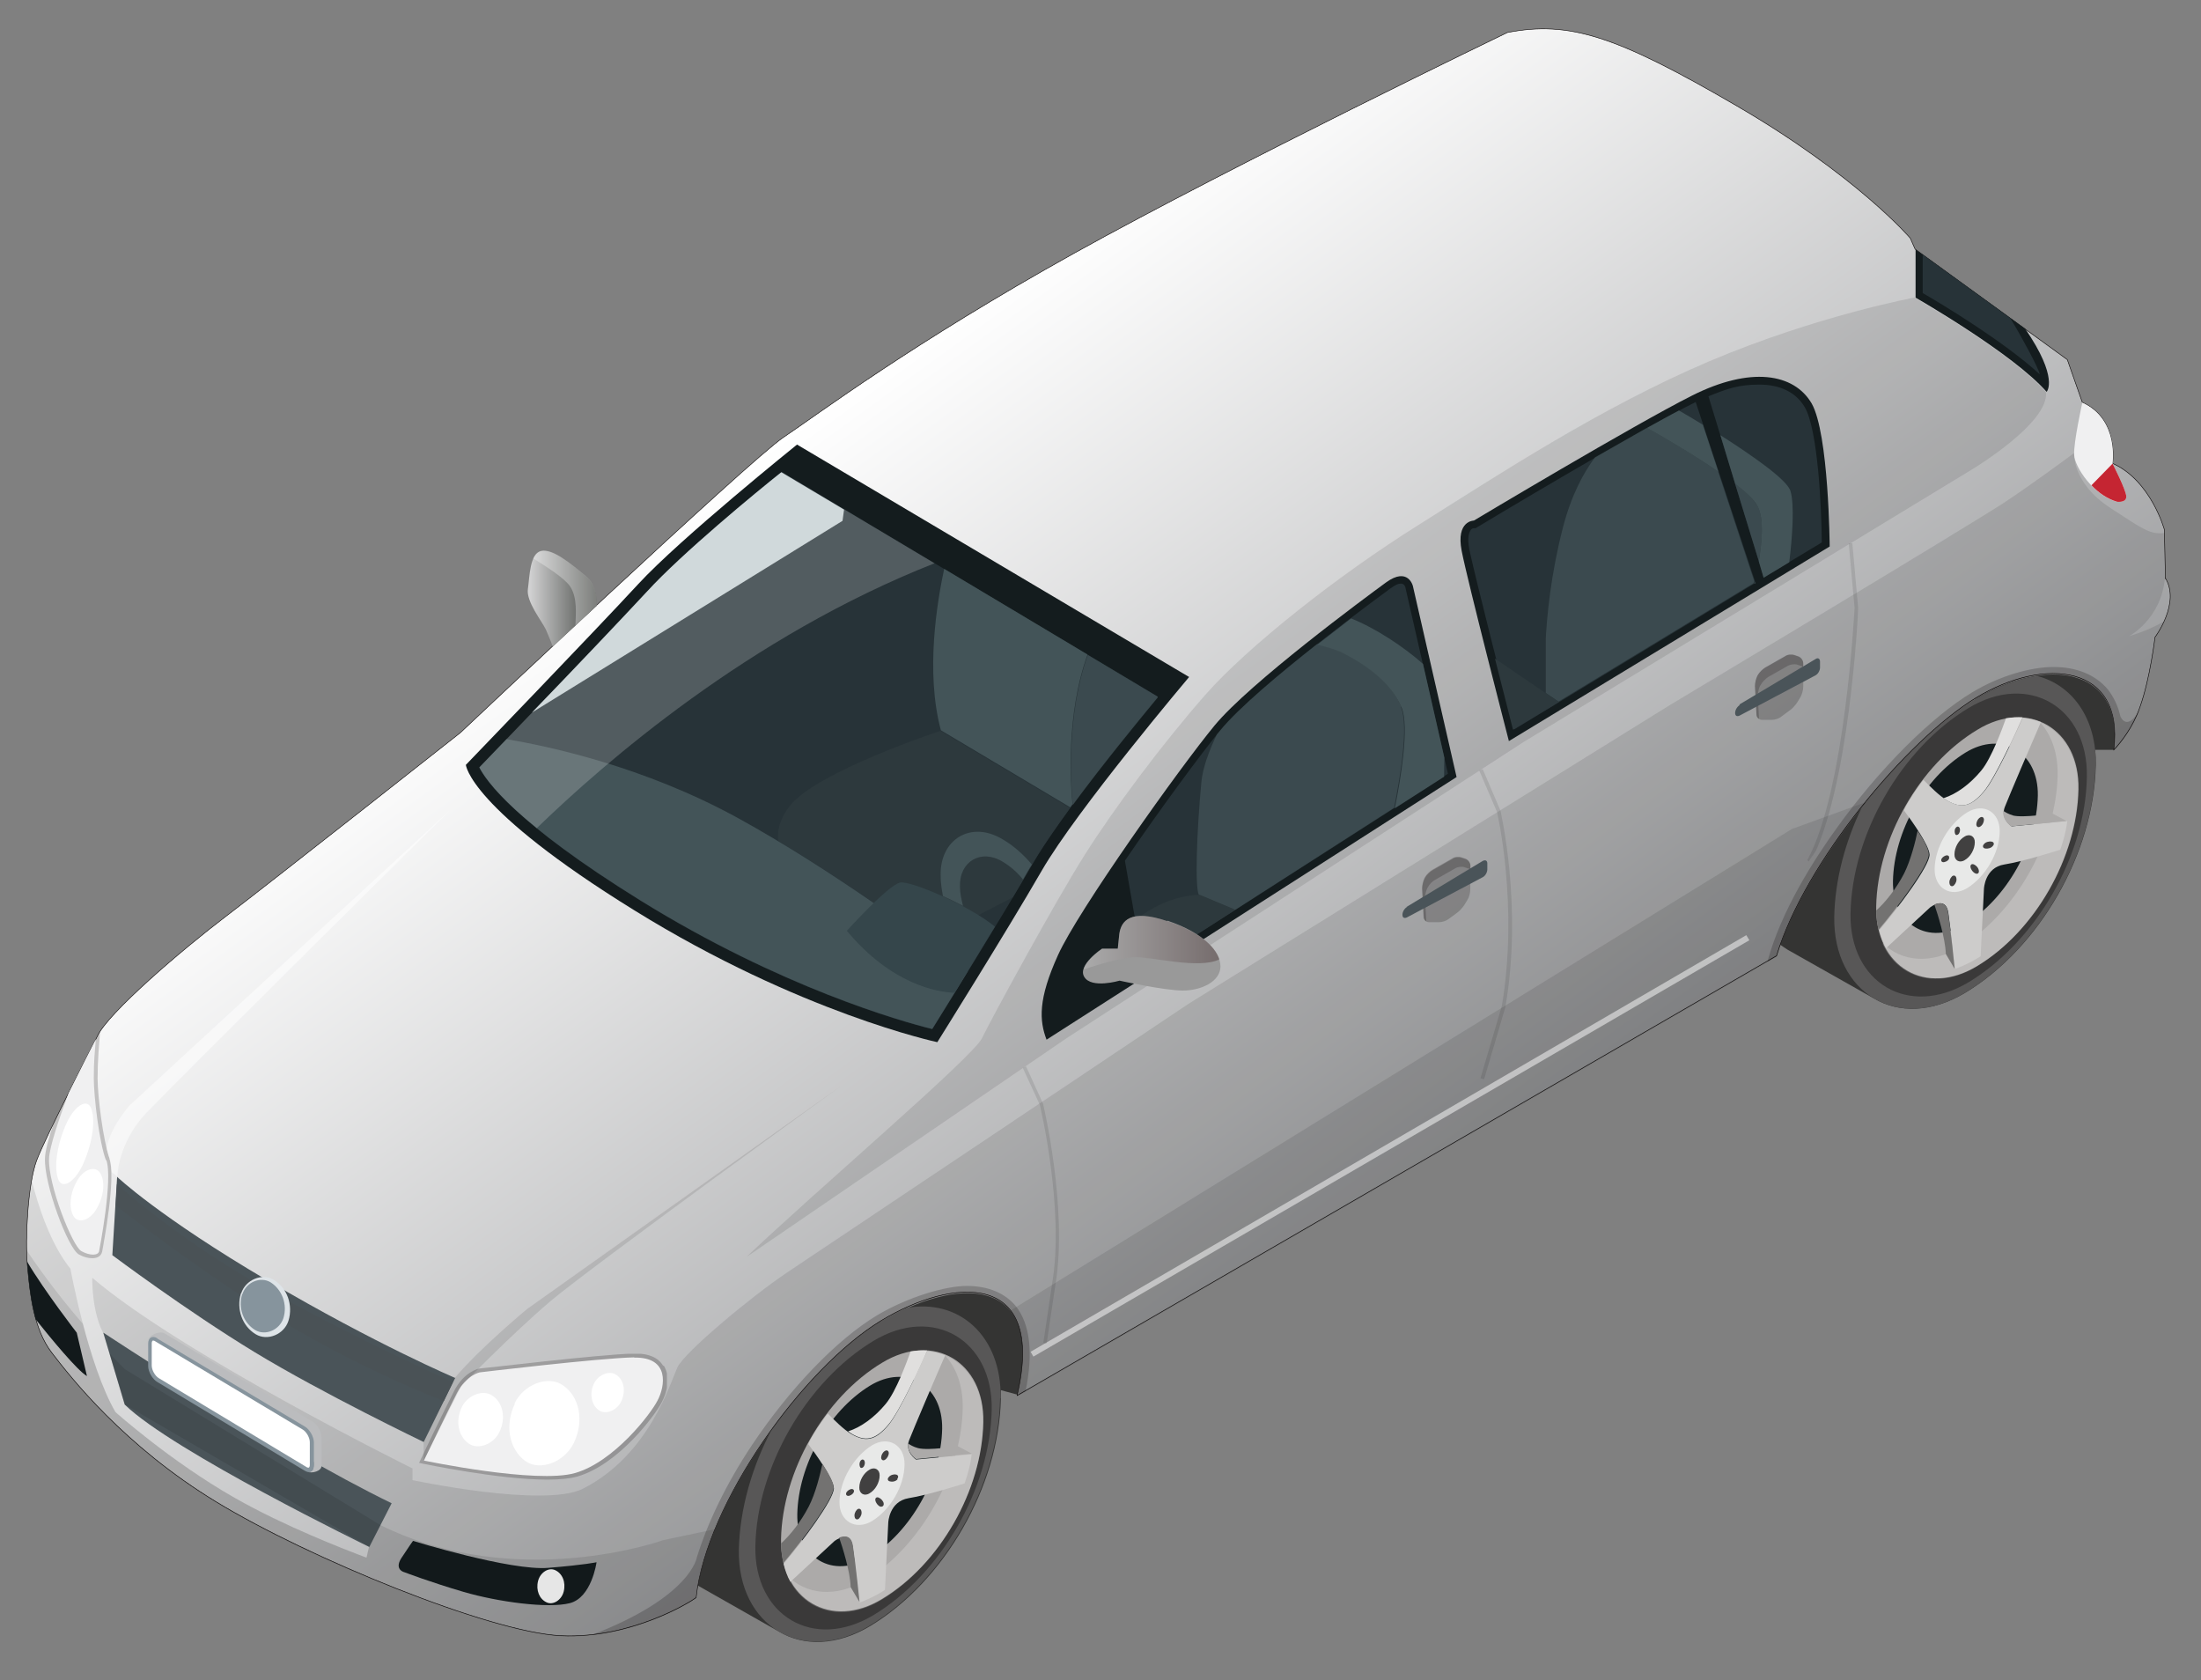 <?xml version="1.0" encoding="UTF-8"?>
<svg xmlns="http://www.w3.org/2000/svg" version="1.1" xmlns:xlink="http://www.w3.org/1999/xlink" width="866" height="661" viewBox="0 0 866 661">
  <rect x="0" y="0" width="866" height="661" fill="#808080" stroke="none"/>
  <!-- Generator: Adobe Illustrator 29.3.1, SVG Export Plug-In . SVG Version: 2.1.0 Build 151)  -->
  <defs>
    <clipPath id="clippath">
      <rect x="309.8" y="533.1" width="77.1" height="101" fill="none"/>
    </clipPath>
    <clipPath id="clippath-1">
      <rect x="740.7" y="284" width="77.1" height="101" fill="none"/>
    </clipPath>
    <linearGradient id="_名称未設定グラデーション_3" data-name="名称未設定グラデーション 3" x1="301" y1="484.6" x2="540.4" y2="155.1" gradientTransform="translate(0 662) scale(1 -1)" gradientUnits="userSpaceOnUse">
      <stop offset="0" stop-color="#fff"/>
      <stop offset="1" stop-color="#9a9b9d"/>
    </linearGradient>
    <clipPath id="clippath-2">
      <rect x="10.6" y="178.2" width="841.5" height="465.6" fill="none"/>
    </clipPath>
    <clipPath id="clippath-3">
      <rect x="293.9" y="117" width="511.3" height="377.4" fill="none"/>
    </clipPath>
    <clipPath id="clippath-4">
      <rect x="397.3" y="315.5" width="336.9" height="233.8" fill="none"/>
    </clipPath>
    <clipPath id="clippath-5">
      <rect x="164.7" y="532.6" width="97.7" height="49.6" fill="none"/>
    </clipPath>
    <clipPath id="clippath-6">
      <rect x="17.9" y="405.6" width="26.2" height="89.5" fill="none"/>
    </clipPath>
    <clipPath id="clippath-7">
      <rect x="405.5" y="367.9" width="282.8" height="165.7" fill="none"/>
    </clipPath>
    <clipPath id="clippath-8">
      <rect x="582.1" y="302.5" width="12.9" height="122.2" fill="none"/>
    </clipPath>
    <clipPath id="clippath-9">
      <rect x="402.5" y="419.4" width="14.5" height="109.1" fill="none"/>
    </clipPath>
    <clipPath id="clippath-10">
      <polygon points="709.4 342.2 731.1 310.3 731.1 213.7 711.1 213.7 709.4 342.2" fill="none"/>
    </clipPath>
    <clipPath id="clippath-11">
      <rect x="471" y="253.4" width="81.7" height="104.6" fill="none"/>
    </clipPath>
    <clipPath id="clippath-12">
      <rect x="421.2" y="257.7" width="34.3" height="59" fill="none"/>
    </clipPath>
    <clipPath id="clippath-13">
      <rect x="188.6" y="185.7" width="179.1" height="140.1" fill="none"/>
    </clipPath>
    <clipPath id="clippath-14">
      <rect x="608.2" y="168.4" width="82.3" height="107.7" fill="none"/>
    </clipPath>
    <clipPath id="clippath-15">
      <rect x="682.7" y="190.4" width="10.5" height="30.3" fill="none"/>
    </clipPath>
    <clipPath id="clippath-16">
      <rect x="426.4" y="360.3" width="53.3" height="20.9" fill="none"/>
    </clipPath>
    <linearGradient id="_名称未設定グラデーション_6" data-name="名称未設定グラデーション 6" x1="426.4" y1="291.2" x2="479.7" y2="291.2" gradientTransform="translate(0 662) scale(1 -1)" gradientUnits="userSpaceOnUse">
      <stop offset="0" stop-color="#d5d5d6"/>
      <stop offset="1" stop-color="#240405"/>
    </linearGradient>
    <linearGradient id="_名称未設定グラデーション_7" data-name="名称未設定グラデーション 7" x1="207.7" y1="426.4" x2="234.9" y2="426.4" gradientTransform="translate(0 662) scale(1 -1)" gradientUnits="userSpaceOnUse">
      <stop offset="0" stop-color="#d5d5d6"/>
      <stop offset="1" stop-color="#454844"/>
    </linearGradient>
    <clipPath id="clippath-17">
      <rect x="209.9" y="216.7" width="25.1" height="29.3" fill="none"/>
    </clipPath>
    <clipPath id="clippath-18">
      <rect x="559.5" y="337.1" width="19.1" height="25.7" fill="none"/>
    </clipPath>
    <clipPath id="clippath-19">
      <rect x="559.5" y="337.1" width="19.1" height="25.3" fill="none"/>
    </clipPath>
    <clipPath id="clippath-20">
      <rect x="690.5" y="257.7" width="19.1" height="25.7" fill="none"/>
    </clipPath>
    <clipPath id="clippath-21">
      <rect x="690.5" y="257.7" width="19.1" height="25.3" fill="none"/>
    </clipPath>
    <clipPath id="clippath-22">
      <rect x="10.6" y="491.9" width="270.8" height="152" fill="none"/>
    </clipPath>
    <clipPath id="clippath-23">
      <rect x="166.7" y="427.1" width="164.5" height="147.6" fill="none"/>
    </clipPath>
    <clipPath id="clippath-24">
      <rect x="42" y="318.5" width="135.2" height="144.2" fill="none"/>
    </clipPath>
    <clipPath id="clippath-25">
      <rect x="695.2" y="262.4" width="146.6" height="116.1" fill="none"/>
    </clipPath>
    <clipPath id="clippath-26">
      <rect x="232.7" y="505.8" width="172.5" height="137.6" fill="none"/>
    </clipPath>
  </defs>
  <g isolation="isolate">
    <g id="_レイヤー_1" data-name="レイヤー_1">
      <rect x="10.6" y="11.3" width="843.4" height="634.6" fill="none"/>
      <rect x="10.6" y="11.3" width="843.4" height="634.6" fill="none"/>
      <path d="M346.5,520c-29.2,17.6-65.3,67-71.9,103.8l31.9,18.1c9.7,5.8,22.7,5.7,35.9-2.2,29.3-17.7,50.7-55.1,51.4-89.4v-3.4l6.6,1.8c11-48.6-25.4-45.7-53.7-28.7" fill="#343433"/>
      <path d="M393.7,550.2c.5-24.7-16.5-39.5-37.1-35.6-3.5,1.5-6.8,3.4-10.2,5.3-13.8,8.4-29.3,23.9-42.4,41.8-8.1,15.1-12.9,31.8-13.3,47.9-.5,30.3,25.3,45.7,51.4,30,29.3-17.7,50.7-55.1,51.4-89.4" fill="#585757"/>
      <path d="M390.2,554.6c-.6,31-20,64.8-46.5,80.8-23.6,14.2-47,.3-46.5-27.1.6-31,20-64.8,46.5-80.8,23.6-14.2,47-.3,46.5,27.1" fill="#3a3939"/>
      <path d="M386.9,559.5c-.5,26.6-17,55.8-39.8,69.5-20.1,12.3-40.2.3-39.8-23.4.5-26.6,17-55.8,39.8-69.5,20.3-12.3,40.3-.3,39.8,23.4" fill="#acaaa9"/>
      <path d="M370.7,562.1c-.4,19.4-12.3,40.5-28.5,50.5-14.5,8.9-28.8.3-28.5-16.9.4-19.4,12.3-40.5,28.5-50.5,14.5-8.9,28.8-.1,28.5,16.9" fill="#141c1e"/>
      <g mix-blend-mode="overlay" opacity=".2">
        <g clip-path="url(#clippath)">
          <path d="M371.7,533.1c4.5,4.8,7.2,11.9,7.1,20.8-.5,25.8-16.4,54.2-38.1,67.7-11.9,7.2-23.6,5.7-30.9-1.7,5.9,13.8,21.6,19,37.2,9.4,22.7-13.8,39.3-42.9,39.8-69.5.3-13.3-6.1-22.9-15.1-26.6" fill="#fff"/>
        </g>
      </g>
      <path d="M382.4,572.1l-22,2.1s-4.5-3-2.7-7.6c1.5-3.9,11-26.2,14.2-33.4-2.2-.9-4.5-1.4-7.1-1.7-2.6,5.7-10.8,23.8-15.2,29.1-5.2,6.2-9,6.8-14.6,3.6-3.2-1.9-6.8-5.6-9.3-8.1-2.8,3.7-5.6,7.7-7.7,12,2.8,3.7,9.9,13.6,10.1,17.4,0,4.4-12.4,21-19.8,29.7.6,2.6,1.5,5,2.7,7.1l17.3-16s6.2-4.9,7.2,2.2c1,7.1,2.6,22,2.6,22,0,0,5-1.7,10.1-5l1.3-26.5s.3-8.3,8-9.6c7.7-1.2,22-5.8,22-5.8,0,0,2.3-6.1,2.8-11.4" fill="#cdcccb"/>
      <path d="M361.2,569.7c-1.9-.5-3.1-1.3-3.9-1.8-.5,3.7,3.1,6.1,3.1,6.1l22-2.1-5.6-3s-11.4,1.9-15.6.8" fill="#acaaa9"/>
      <path d="M330.2,605c1.3,3.7,4.3,13.2,4.5,19.4l3.5,5.9s-1.5-14.8-2.6-22c-.6-4.6-3.5-4.1-5.4-3.4" fill="#737271"/>
      <path d="M307.3,607.2c0,2.7.4,5.3.9,7.7,7.5-8.8,19.9-25.4,19.8-29.7,0-2.1-2.1-5.7-4.4-9.3-.9,4.1-2.7,11.6-5.4,16.8-3,5.8-7.1,11.1-11,14.6" fill="#737271"/>
      <path d="M358.2,531.9c-1.3,3.6-5.6,15.5-9.7,20.4-4.4,5.3-9.7,9.2-14.8,10.8.4.3.9.6,1.3.9,5.4,3.2,9.3,2.7,14.6-3.6,4.4-5.2,12.7-23.2,15.2-29.1-2.1-.1-4.3,0-6.6.4" fill="#e0dfde"/>
      <path d="M355.9,576.2c-.1,8.5-5.6,17.8-12.8,22.2-6.5,3.9-12.9,0-12.8-7.5.1-8.5,5.6-17.8,12.8-22.3,6.5-3.9,12.9,0,12.8,7.5" fill="#e8e9e8"/>
      <path d="M346.1,580.5c0,2.7-1.7,5.7-4,7-2.1,1.3-4.1,0-4-2.3,0-2.7,1.7-5.7,4-7,2.1-1.3,4.1,0,4,2.3" fill="#414040"/>
      <path d="M338.9,594.4c.3,1-.1,2.2-.9,3-.6.6-1.5.4-1.7-.5-.3-1,.1-2.2.9-3,.6-.6,1.5-.4,1.7.5" fill="#414040"/>
      <path d="M349.7,571.6c0,1-.6,2.1-1.5,2.7-.8.5-1.5,0-1.5-.9s.6-2.1,1.5-2.6c.8-.5,1.5,0,1.5.9" fill="#414040"/>
      <path d="M339.9,574.4c.5.5.5,1.5.1,2.3-.4.8-1.2,1-1.5.6s-.5-1.4-.1-2.3c.4-.8,1-1,1.5-.6" fill="#414040"/>
      <path d="M336,586.7c0,.6-.8,1.4-1.7,1.7-.8.3-1.5-.1-1.4-.8,0-.6.8-1.4,1.7-1.7.8-.3,1.5.1,1.4.8" fill="#414040"/>
      <path d="M353.2,581.9c-.6.8-1.9,1.2-3,.9-.9-.1-1.2-1-.5-1.7.6-.8,1.9-1.2,2.8-1,.9.1,1.2,1,.5,1.7" fill="#414040"/>
      <path d="M346.3,592.7c-.9-.4-1.7-1.4-1.9-2.5-.1-.9.5-1.4,1.4-1,.9.4,1.8,1.4,1.9,2.3s-.5,1.4-1.4,1.2" fill="#414040"/>
      <path d="M777.5,275c-26.3,15.9-64,60.6-77,96.7.9.6,1.8,1.3,2.8,1.9l34,19.2c9.7,5.8,22.7,5.7,35.9-2.2,29.4-17.7,50.7-55.1,51.4-89.4,0-2.2,0-4.3-.3-6.2h7.5c3.7-33.2-27.2-36.4-54.4-20.1" fill="#343433"/>
      <path d="M824.6,301.3c.4-18.9-9.4-31.9-23.2-35.4-7.6,1.2-15.9,4.3-23.9,9-13.6,8.1-30.1,24-44.8,42.4-6.7,13.8-10.7,28.8-11,43.3-.5,30.3,25.3,45.7,51.4,30,29.3-17.7,50.7-55.1,51.4-89.4" fill="#585757"/>
      <path d="M821.1,305.6c-.5,31-20,64.8-46.5,80.8-23.6,14.2-47,.3-46.5-27.1.6-31,19.9-64.8,46.5-80.8,23.6-14.2,47-.3,46.5,27.1" fill="#3a3939"/>
      <path d="M817.8,310.5c-.5,26.6-17,55.8-39.8,69.5-20.3,12.3-40.3.3-39.8-23.4.5-26.6,17-55.8,39.8-69.5,20.1-12.3,40.3-.3,39.8,23.4" fill="#acaaa9"/>
      <path d="M801.8,313c-.4,19.4-12.3,40.5-28.5,50.5-14.5,8.9-28.8.1-28.5-16.9.4-19.4,12.3-40.5,28.5-50.5,14.5-8.9,28.8-.1,28.5,16.9" fill="#141c1e"/>
      <g mix-blend-mode="overlay" opacity=".2">
        <g clip-path="url(#clippath-1)">
          <path d="M802.5,284c4.5,4.8,7.2,11.9,7.1,20.8-.5,25.8-16.4,54.2-38.2,67.7-11.8,7.2-23.5,5.8-30.9-1.7,5.9,13.8,21.6,19,37.3,9.4,22.7-13.8,39.3-42.9,39.8-69.5.3-13.3-6.1-22.9-15.1-26.6" fill="#fff"/>
        </g>
      </g>
      <path d="M813.3,323l-21.8,2.1s-4.5-3-2.7-7.6c1.5-3.9,11-26.1,14.2-33.4-2.2-.9-4.5-1.4-7.1-1.7-2.6,5.7-10.8,23.8-15.2,28.9-5.2,6.2-9,6.8-14.6,3.6-3.2-1.9-6.8-5.6-9.3-8.1-2.8,3.7-5.6,7.7-7.7,12,2.8,3.7,9.9,13.6,10.1,17.4.1,4.4-12.4,21-19.8,29.7.6,2.6,1.5,5,2.7,7.1l17.3-16s6.2-4.9,7.2,2.2c1,7.1,2.6,22,2.6,22,0,0,5-1.7,10.1-5l1.3-26.5s.3-8.4,8-9.6c7.7-1.2,22-5.8,22-5.8,0,0,2.3-6.1,2.8-11.5" fill="#cdcccb"/>
      <path d="M792.1,320.8c-1.9-.5-3.1-1.3-3.9-1.8-.5,3.7,3.1,6.1,3.1,6.1l21.8-2.1-5.6-3s-11.4,1.9-15.6.8" fill="#acaaa9"/>
      <path d="M761.1,355.9c1.3,3.7,4.3,13.2,4.5,19.4l3.5,5.9s-1.5-14.8-2.6-22c-.6-4.6-3.5-4.1-5.4-3.4" fill="#737271"/>
      <path d="M738.2,358.1c0,2.7.4,5.3.9,7.7,7.5-8.8,19.9-25.4,19.8-29.7,0-2.1-2.1-5.8-4.4-9.3-.8,4.1-2.7,11.6-5.3,16.8-3,5.8-7.1,11.1-11,14.6" fill="#737271"/>
      <path d="M789.2,282.8c-1.3,3.6-5.6,15.5-9.7,20.4-4.4,5.3-9.7,9.2-14.8,10.8.4.3.9.6,1.3.9,5.6,3.2,9.3,2.7,14.6-3.6,4.4-5.3,12.7-23.4,15.2-29.1-2.1-.1-4.3,0-6.6.4" fill="#e0dfde"/>
      <path d="M786.8,327.1c-.1,8.5-5.6,17.8-12.8,22.3-6.5,3.9-12.9,0-12.8-7.5.1-8.5,5.6-17.8,12.8-22.3,6.6-4,12.9,0,12.8,7.5" fill="#e8e9e8"/>
      <path d="M777,331.4c0,2.7-1.7,5.7-4,7-2.1,1.3-4.1,0-4-2.3,0-2.7,1.7-5.7,4-7,2.1-1.3,4.1,0,4,2.3" fill="#414040"/>
      <path d="M769.7,345.3c.3,1-.1,2.2-.9,3-.6.6-1.5.4-1.7-.5-.3-1,.1-2.2.9-3,.6-.6,1.5-.4,1.7.5" fill="#414040"/>
      <path d="M780.6,322.5c0,1-.6,2.2-1.5,2.7-.8.5-1.5,0-1.5-.9s.6-2.2,1.5-2.7c.8-.5,1.5,0,1.5.9" fill="#414040"/>
      <path d="M770.8,325.4c.5.5.5,1.5.1,2.3-.4.8-1.2,1-1.5.6s-.5-1.5-.1-2.3c.4-.8,1-1,1.5-.6" fill="#414040"/>
      <path d="M766.9,337.6c0,.6-.8,1.3-1.7,1.5-.8.3-1.5-.1-1.4-.8,0-.6.8-1.4,1.7-1.7.8-.3,1.5.1,1.4.8" fill="#414040"/>
      <path d="M784.1,332.8c-.6.8-1.9,1.2-3,1-.9-.1-1.2-1-.5-1.7.6-.8,1.9-1.2,3-1,.9.1,1.2,1,.5,1.7" fill="#414040"/>
      <path d="M777.2,343.6c-.9-.4-1.7-1.4-1.9-2.5-.1-.9.5-1.4,1.4-1,.9.4,1.8,1.4,1.9,2.5.1.9-.5,1.4-1.4,1" fill="#414040"/>
      <path d="M852,227.8l-.4-19.4s-5.3-19.4-20.4-26.1c0,0,2.7-17.4-11.9-24l-5.9-16.8-59.9-43.5-1.9-4.3s-20.8-24.4-68.2-52c-47.4-27.6-65.9-33.6-90.3-28.9,0,0-107,51.6-170.6,86.9-63.5,35.3-100.7,63.3-114.3,72.4-13.6,9.2-127.1,116.2-127.1,116.2,0,0-75.2,59.3-92.2,72.2-17,12.9-46.7,38.2-50.7,47.4,0,0-20.4,39.5-23.8,48.7-3.4,9.2-4.6,30.6-3.6,41.4,1,10.8,2.3,24.7,9.6,34.2s28.3,36.5,64.6,58.6c36.3,22.1,107.7,51.4,135.7,52.7,28,1.3,51.4-13.8,51.4-13.8l1.8-1.2c4-37.2,42.2-90.4,72.7-108.9,28.4-17.2,65.1-19.9,53.6,29.4l298.8-173c11.2-36.8,51.1-84.8,78.5-101.5,27.1-16.4,58.4-13,54.2,20.5,2.7-2.8,7.6-9,10.3-16.9,4-11.2,5.9-27.4,5.9-27.4,0,0,10.2-13.6,4-23.4" fill="url(#_名称未設定グラデーション_3)" stroke="#040000" stroke-miterlimit="10" stroke-width=".2"/>
      <g mix-blend-mode="multiply" opacity=".1">
        <g clip-path="url(#clippath-2)">
          <path d="M852,227.8l-.3-18.1c-5.8.6-8.4-1.4-21.4-9.9-15.2-9.9-14.2-21.6-14.2-21.6,0,0-14.2,10.6-26.9,19.1-12.7,8.5-132.2,80.1-132.2,80.1l-189.2,117.4s-145.1,97.1-158.4,106c-13.3,8.9-40.2,31.2-42.9,37.2-2.7,5.9-11.2,34.7-37.4,47.8-15.5,7.4-66.8-3.5-66.8-3.5v-4.6s-90.6-44.8-126-75c0,0-.3,13,4.3,21.7l8.4,28.1,96.2,56-1,4.3c-9.3-3.5-32.3-12.4-51.8-23.5-25.2-14.3-47-33.8-47-33.8-10.8-18.5-17.7-56.4-17.7-56.4-7.9-9.7-12.8-25.1-15.2-34.6-1.8,10.5-2.5,25.3-1.7,33.7,1,10.8,2.3,24.7,9.6,34.2s28.3,36.5,64.6,58.6c15.9,9.7,38.5,20.8,61.3,30.2,29.2,12.1,58.6,21.7,74.4,22.5,28,1.3,51.4-13.8,51.4-13.8l1.8-1.2c4-37.2,42.2-90.4,72.7-108.9,28.4-17.2,65.1-19.9,53.6,29.4l298.8-173c11.2-36.8,51.1-84.8,78.5-101.5,27.1-16.4,58.4-13,54.2,20.5,2.7-2.8,7.6-9,10.3-16.9,4-11.2,5.9-27.4,5.9-27.4,0,0,1.9-2.6,3.6-6.5-3.5,2.1-8,4.1-13.8,5.9,0,0,12.7-6.8,14.1-22.9" fill="#040000"/>
        </g>
      </g>
      <g mix-blend-mode="multiply" opacity=".1">
        <g clip-path="url(#clippath-3)">
          <path d="M753.6,117s-38.2,7-81,25.1c-42.6,18.1-82.5,44.3-114.3,64.3-31.8,19.9-67.4,48-84.2,67.1-16.8,19.2-35.6,44.3-47.3,62.8s-36.7,64.4-40.4,72.1c-3.7,7.6-66,60.6-92.7,86.1l126-86.1,180.1-116.7,175.9-106.9s30.6-18.3,29.3-30.5c-13.3-15.2-51.6-37.1-51.6-37.1" fill="#040000"/>
        </g>
      </g>
      <g mix-blend-mode="multiply" opacity=".1">
        <g clip-path="url(#clippath-4)">
          <path d="M699,376.3c5.8-19.2,19.5-41.6,35.3-60.8l-29.2,10.6-307.7,189.6c5,6.2,6.7,16.9,2.8,33.7l298.8-173Z" fill="#040000"/>
        </g>
      </g>
      <rect x="254" y="488.1" width="154.4" height="150.3" fill="none"/>
      <path d="M334.9,501.2c-43.1,27.1-76.7,91.4-80.8,137.3,11-3.9,18.1-8.4,18.1-8.4l1.8-1.2c4-37.2,42.2-90.4,72.7-108.9,28.4-17.2,65.1-19.9,53.6,29.4l5.7-3.2c14.2-60.9-30.7-70.1-70.9-44.9h-.1Z" fill="none"/>
      <rect x="681.2" y="243.7" width="164.1" height="142.9" fill="none"/>
      <path d="M772.2,251.6c-45.3,24.9-81.5,89.2-91.2,135.1l17.8-10.3c11.2-36.8,51.1-84.8,78.5-101.4,27.1-16.4,58.4-13,54.2,20.5,2.7-2.8,7.6-9,10.3-16.9,1.2-3.5,2.3-7.4,3.1-11.1-11-24.3-46.4-30.6-73.1-15.9h.3Z" fill="none"/>
      <polygon points="532.4 353.8 532.4 353.8 532.4 353.8 532.4 353.8" fill="none" stroke="#22a2db" stroke-miterlimit="10" stroke-width=".2"/>
      <path d="M234.7,614.7s-1.9,13.8-10.5,16-28.3-.5-41.7-4.4c-13.3-3.9-23.2-7.7-23.2-7.7,0,0-4.4-.9-1.4-5.6,3-4.6,4.6-6.8,4.6-6.8,0,0,38.5,11.9,53.3,10.6,14.7-1.2,18.9-2.2,18.9-2.2" fill="#141c1e"/>
      <path d="M40.7,524.3s67.7,44.9,113.4,67.1l-8.8,17.2s-77.5-37.7-96.2-56l-8.4-28.1h0Z" fill="#4a5459"/>
      <path d="M211.7,622c-.9,3.6.5,7.1,3.4,8.4,2.6,1.2,5.9-1,6.7-4.3.9-3.6-.5-7.1-3.4-8.4-2.6-1.2-5.9,1-6.7,4.3" fill="#fff"/>
      <path d="M34.2,541.3l-4-17s-12.5-16.1-19.5-27.9c0,.6,0,1.3.1,1.8.5,6.3,1.3,13.8,3.2,20.8,6.3,7.9,16.4,20.1,20.1,22.3" fill="#141c1e"/>
      <g mix-blend-mode="multiply" opacity=".2">
        <g clip-path="url(#clippath-5)">
          <path d="M260.9,537.3c-1.9-3.2-5.6-4.8-10.8-4.8h-.4c-13.9.3-59,5.8-61.1,5.9-.3,0-6.1,1.3-9.9,8.8-3.6,7-13,26.5-13,26.6l-.8,1.7,1.8.4c.3,0,29.4,6.2,48.6,6.2h0c4.9,0,8.9-.4,11.8-1.2,16.1-4.6,30.7-24.1,33.3-29.3,2.1-3.9,3.5-9.9.8-14.3" fill="#040000"/>
        </g>
      </g>
      <path d="M249.6,534c-14.1.3-60.8,5.9-60.8,5.9,0,0-5.3,1-9,8.1-3.6,7-13,26.6-13,26.6,0,0,44.3,9.3,59.5,4.9,15.2-4.4,29.6-23,32.4-28.5,3-5.6,4.9-17.2-9.2-16.9" fill="#f0f0f1"/>
      <g mix-blend-mode="multiply" opacity=".2">
        <g clip-path="url(#clippath-6)">
          <path d="M43.2,456c-2.6-7-4.8-24.7-4.8-31.8s.6-13.4,1-18.6c-.5.9-1,1.5-1.3,2.3,0,0-9.7,18.9-16.8,33.4-2.1,6.2-3.5,11.4-3.6,14.2-.5,10.2,9,35.5,13.3,38,1.8,1,3.6,1.5,5.3,1.5,2.6,0,3.6-1.3,3.9-2.6.5-3,5.6-29.2,2.8-36.7" fill="#040000"/>
        </g>
      </g>
      <path d="M41.7,456.5c-2.7-7.2-4.8-25.2-4.8-32.3s.4-10.3.8-15.4c-1.4,2.7-5.9,11.6-10.7,21.2-4,10.7-7.5,21.3-7.7,25.7-.5,10.2,9.2,34.6,12.7,36.5,3.4,1.9,6.7,1.8,7,0,0,0,5.6-28.5,2.8-35.9" fill="#f0f0f1"/>
      <path d="M181.7,553.6c-2.6,5.4-1.4,11.4,2.7,14.3,3.7,2.6,9.8.3,12.1-4.5,2.6-5.4,1.5-11.5-2.7-14.3-3.7-2.6-9.8-.3-12.1,4.5" fill="#fff"/>
      <path d="M30.6,464.1c-3,4.9-3.7,10.8-1.7,14.3,1.8,3.1,6.3,1.8,8.9-2.5,3-4.9,3.7-10.8,1.7-14.3-1.8-3.1-6.3-1.8-8.9,2.5" fill="#fff"/>
      <path d="M26.4,441.4c-3.7,7.9-5.3,17.2-3.6,22.2,1.4,4.5,6.2,1.9,9.6-5,3.7-7.9,5.3-17.2,3.6-22.2-1.4-4.5-6.2-1.9-9.6,5" fill="#fff"/>
      <path d="M233.7,544.3c-1.9,4-1,8.4,1.9,10.5,2.7,1.9,7.1.1,8.8-3.4,1.9-4,1.2-8.4-1.9-10.5-2.7-1.9-7.1-.1-8.8,3.4" fill="#fff"/>
      <path d="M202.6,552.2c-4.1,8.5-2.3,17.9,4.1,22.6,5.8,4.1,15.5.4,19.1-7.2,4.1-8.5,2.3-18.1-4.3-22.6-5.8-4.1-15.5-.4-19.1,7.2" fill="#fff"/>
      <path d="M46.1,462.8l-1.9,31s29.1,21.8,55.9,38.1,66.6,35.4,66.6,35.4l12.4-25.2s-30.7-13-73.6-38.2-59.4-40.9-59.4-40.9" fill="#4a5459"/>
      <path d="M122.8,559.2l-58-34.6c-1.9-1.2-6.5.6-6.5,3h0c.4-1.5,1.8-1.9,3.5-1l58,34.6c1.9,1.2,3.6,4,3.6,6.3v9c0,1.9-1,2.8-2.6,2.5,2.1.8,5.7-.3,5.7-2.3v-11.1c0-2.3-1.5-5.2-3.6-6.3" fill="#bbbcbe"/>
      <path d="M61.9,526.5c-1.9-1.2-3.6-.3-3.6,2.1v8.8c0,2.3,1.7,5.2,3.6,6.3l58,34.9c1.9,1.2,3.6.3,3.6-2.1v-9c0-2.3-1.7-5.2-3.6-6.3l-58-34.6Z" fill="#86949d"/>
      <path d="M119.1,562.4l-58-34.7c-.4-.3-.8-.3-.9-.3-.4,0-.5.8-.5,1v8.8c0,1.8,1.3,4.1,2.8,5l58,34.9c.4.3.8.3.9.3.4,0,.5-.8.5-1v-9c0-1.8-1.3-4.1-2.8-5" fill="#fff"/>
      <path d="M45.5,474.2c7.6,5.9,34.1,26.3,61.2,43,30.3,18.7,58.5,30.3,67.9,34l3.6-7.5c-10.1-4.5-41.3-18.7-72.3-36-30.5-16.9-52.6-35.4-59.9-41.8l-.5,8.3h0Z" fill="#4a5256"/>
      <path d="M94.8,508.8c-1.9,6.2.5,12.9,5.8,16.1,4.6,2.8,11.2.1,12.9-5.3,1.9-6.2-.5-12.9-5.8-16.1-4.6-2.8-11.1,0-12.8,5.3" fill="#dee4e8"/>
      <path d="M95.3,509.1c-1.7,5.4.4,11.2,5,14.1,4.1,2.5,9.7,0,11.2-4.6,1.7-5.4-.5-11.2-5-14.1-4.1-2.5-9.7,0-11.1,4.6" fill="#86949d"/>
      <path d="M816.1,178.9c.1,4.8,7.9,16.3,16.9,18.5,0,0,3.7.5,3.6-2.1-.1-2.6-5.4-12.9-5.4-12.9,0,0,2.7-17.4-11.9-24,0,0-3.5,15.8-3.2,20.5" fill="#f0f0f1"/>
      <path d="M833,197.4s3.7.5,3.6-2.1c-.1-2.6-5.4-12.9-5.4-12.9l-8.3,8.5c2.8,3,6.3,5.4,10.1,6.5" fill="#c52532"/>
      <g mix-blend-mode="overlay" opacity=".5">
        <g clip-path="url(#clippath-7)">
          <polygon points="406.6 533.7 405.5 531.8 687.1 367.9 688.3 369.9 406.6 533.7" fill="#fff"/>
        </g>
      </g>
      <g mix-blend-mode="multiply" opacity=".1">
        <g clip-path="url(#clippath-8)">
          <path d="M583.9,424.6l-1.4-.4,8.4-28.4c6.7-39.5-1.8-76.1-1.9-76.4l-7-16.3,1.4-.5,7,16.4c0,.5,8.8,37.3,1.9,77.2l-8.4,28.5h0Z" fill="#040000"/>
        </g>
      </g>
      <g mix-blend-mode="multiply" opacity=".1">
        <g clip-path="url(#clippath-9)">
          <path d="M411.9,528.6l-1.4-.3,3.5-23.5c4.9-29.3-4.8-69.9-4.9-70.2l-6.7-14.5,1.3-.6,6.7,14.7c.1.5,9.8,41.3,4.9,71l-3.5,23.5h.1Z" fill="#040000"/>
        </g>
      </g>
      <g mix-blend-mode="multiply" opacity=".1">
        <g clip-path="url(#clippath-10)">
          <path d="M712.3,339.6l-1.2-1.2c15-27.5,18.5-98.4,18.6-99.2l-2.3-25.4,1.4-.3,2.3,25.6c0,3.1-3.6,72.3-18.9,100.3" fill="#040000"/>
        </g>
      </g>
      <path d="M411.8,409l161.3-103.3-17.2-75.2s-1.9-7.6-10.5-1.4c-8.5,6.2-53.7,39.6-67.5,56.3-13.8,16.7-53.7,72.8-61.6,90.3-7.9,17.4-7.4,25.8-4.5,33.4" fill="#141c1e"/>
      <path d="M449.9,381.1l119.8-76.7-16.7-73.1c0-.4-.5-1.7-1.7-1.7s-1.9.3-4.1,1.8c-.5.4-52,37.8-67,55.8-7.7,9.4-23.8,31.2-37.6,51.4l7.4,42.4h-.1Z" fill="#273338"/>
      <g opacity=".7">
        <g clip-path="url(#clippath-11)">
          <path d="M551.4,278.2c-4.4-10.5-14.7-17.3-23.4-21.6-2.7-1.3-6.2-2.5-9.8-3.2-14.6,11.5-30.9,25.1-38.1,34-.4.5-.8,1-1.3,1.5-3.2,6.7-5.6,13.3-6.1,18.7-1.9,19.8-2.6,42.7-.9,44.5l14.1,5.9,62.6-40.2c2.3-11.4,5.9-32.2,2.7-39.6" fill="#435458"/>
        </g>
      </g>
      <path d="M446.7,362l3.4,19,36-23.1-14.1-5.9c-10.5.4-19.2,5.2-25.3,9.9" fill="#2d393d"/>
      <path d="M568.2,305.3c0-2.2,0-4.6.1-7.2l-8.4-36.9c-7.5-6.7-18.9-14.2-28.3-17.9-4,3.1-8.5,6.6-13.3,10.3,3.6.9,7.1,1.9,9.8,3.2,8.5,4.3,18.9,11.1,23.4,21.6,3.1,7.5-.4,28.3-2.7,39.6l19.5-12.5h-.1Z" fill="#435458"/>
      <path d="M805.3,154.1s4.9-5.3-8.5-24.8l-43.1-31.2v19s38.4,22,51.6,37.1" fill="#141c1e"/>
      <path d="M791.1,125.3l-34.6-25.1v15.1c6.5,3.7,32,19,46.1,32-.6-2.6-6.6-13.8-11.6-22.1" fill="#273338"/>
      <path d="M467.9,266.3s-44.2,52.3-58,76.2c-13.8,23.9-41.1,67.5-41.1,67.5,0,0-54-11.5-119.1-51.8-65.2-40.3-66.4-57.3-66.4-57.3,0,0,51.3-53.2,67.8-71.1,16.5-17.9,62.5-54.9,62.5-54.9l154.2,91.4Z" fill="#141c1e"/>
      <path d="M307.5,185.7c-9.7,7.7-39.1,31.9-52.9,47.1-14.5,15.8-56.6,59.4-66,69.2,2.6,5.2,14.1,21.8,63.5,52.4,55.1,34.1,102.5,47.5,114.7,50.5,6.2-9.9,27.6-44.5,39.3-64.7,11.8-20.3,38.9-53.3,49.5-66.1l-148.1-88.5h.1Z" fill="#273338"/>
      <path d="M422,316.5c-.8-7.5-2.7-35.4,5.9-59l-56.4-33.7c-2.7,12.5-7.5,40.5-1.3,63.5l50.9,30.3c.3-.4.6-.8.9-1.3" fill="#435458"/>
      <g opacity=".7">
        <g clip-path="url(#clippath-12)">
          <path d="M428,257.7c-8.5,23.6-6.7,51.5-5.9,59,12.3-16.7,26.6-34,33.6-42.5l-27.6-16.5Z" fill="#435458"/>
        </g>
      </g>
      <path d="M370.1,287.5s-48.9,16.1-59.4,29.6c-4.1,5.3-5,10.1-4.5,13.8,22.2,13.3,43.4,28,58.9,39.4l33.4-17.3c2.7-4.6,5.3-8.9,7.5-12.8,3.7-6.5,9.2-14.3,15-22.3l-50.9-30.3h0Z" fill="#2d393d"/>
      <path d="M380.8,382.1c-16.3-12.4-53.6-40-90.5-60.3-37.2-20.4-74.9-28.3-91-31-4.8,4.9-8.5,8.9-10.7,11.1,2.6,5.2,14.1,21.8,63.5,52.4,55.1,34.1,102.5,47.5,114.7,50.5,2.6-4.1,7.9-12.8,14.1-22.9" fill="#435458"/>
      <path d="M391.5,364.6c-9.7-8.1-33.1-18.2-37.3-17.4-4.8,1-21,19-21,19,17.7,21.2,35.6,24.1,42.4,24.4,4.6-7.6,10.3-16.9,15.9-26.1" fill="#35464b"/>
      <path d="M209.5,280.2l122-75.3.6-4.4-24.7-14.7c-9.7,7.7-39.1,31.9-52.9,47-9.2,9.9-29.1,30.9-45.1,47.4" fill="#c4cfd2"/>
      <path d="M394.5,330.2c-12.4-7.5-24.7-.1-24.4,14.2,0,2.7.4,5.4.9,8.1,2.6,1.2,5.3,2.5,7.9,3.9-.6-2.5-1.2-5-1.2-7.6-.3-9.9,8.3-15,16.8-9.8,3,1.8,5.7,4.1,8,7,1.2-2.1,2.3-4.1,3.5-5.9-3.4-4-7.2-7.4-11.5-9.9" fill="#435458"/>
      <g opacity=".2">
        <g clip-path="url(#clippath-13)">
          <path d="M211.2,325.8c26.2-25.4,83.4-75.4,156.5-104.2l-60.2-35.9c-9.7,7.7-39.1,31.9-52.9,47-14.5,15.8-56.6,59.4-66,69.2,1.7,3.2,6.7,11,22.6,23.9" fill="#fff"/>
        </g>
      </g>
      <path d="M593.6,291.6l126.3-76.6s-.3-44.4-7.1-56.3c-7-11.9-24.1-14.6-47-3.1-22.9,11.5-85.9,49.2-85.9,49.2,0,0-7.1,0-4.8,11.9s18.6,74.9,18.6,74.9" fill="#141c1e"/>
      <path d="M693.9,227.2l22.9-13.8c-.1-13.3-1.5-44.3-6.7-53.2-3.4-5.8-9.6-8.9-17.9-8.9s-12.8,1.7-20,4.6l21.8,71.4h0Z" fill="#273338"/>
      <path d="M667.1,158.2h0c-22.6,11.2-85.1,48.7-85.7,49.1l-.8.5h-.6c-.3,0-.9,0-1.4.8-.5.8-1.4,2.7-.5,7.5,2.1,10.1,14.1,57.1,17.6,70.9l95-57.7-23.5-71.1h0Z" fill="#273338"/>
      <g opacity=".7">
        <g clip-path="url(#clippath-14)">
          <path d="M690.3,228.9l-14.3-43.4c-10.2-7-22.3-14.1-28-17.2-6.3,3.6-13.4,7.6-20.4,11.6-4.6,6.1-9.4,15-12.7,27.8-9.3,36.3-6.7,64.9-6.7,64.9l5,3.4,76.8-46.6c0-.1,0-.4.1-.6" fill="#435458"/>
        </g>
      </g>
      <g opacity=".7">
        <g clip-path="url(#clippath-15)">
          <path d="M682.7,190.4l9.3,30.3c1.4-7.9,2.1-16.8-.5-21.7-1.3-2.3-4.5-5.4-8.8-8.8" fill="#435458"/>
        </g>
      </g>
      <path d="M595.4,287l17.9-10.8-5-3.4-20.1-13.7c3,11.6,5.7,22.5,7.1,28" fill="#2d393d"/>
      <path d="M648.1,168.4c5.6,3.1,17.8,10.2,28,17.2l-6.1-18.5c-3.4-2.1-6.6-4-9.4-5.6-3.7,1.9-7.9,4.3-12.5,6.8" fill="#435458"/>
      <path d="M690.6,229.4v-.4c-.3.3-.3.4-.3.6h.3v-.3Z" fill="#435458"/>
      <path d="M704.5,193.2c-1.4-4.5-14.8-13.8-27.6-22l5.8,19.1c4.3,3.4,7.5,6.3,8.8,8.8,2.6,4.9,1.8,13.8.5,21.7l1.9,6.5,10.1-6.1c1.2-9.7,2.1-22.6.5-27.9" fill="#435458"/>
      <path d="M459.3,362.4c-14.7-5-18.2,0-18.9,5l-.6,5.8h-6.2s-9.8,6.5-7,11.1c2.8,4.8,13.9,1.5,13.9,1.5,0,0,17.7,3.9,24.9,3.9s14.7-3.5,14.8-9.4c0-5.9-6.3-13.2-20.9-18.1" fill="#999"/>
      <g mix-blend-mode="overlay" opacity=".3">
        <g clip-path="url(#clippath-16)">
          <path d="M479.7,377.2c-1.8-5.2-8.3-10.8-20.4-14.8-14.7-5-18.2,0-18.9,5.2l-.6,5.8h-6.2s-6.1,4-7.2,8c5.2-1.8,14.1-4.5,19.6-4.8,6.7-.4,25.7,4.9,33.8.8" fill="url(#_名称未設定グラデーション_6)"/>
        </g>
      </g>
      <path d="M217.5,254.4c5.6-5.2,11.4-10.6,17.3-16.1.1-3.5-.5-8.3-4.1-11.4-6.2-5.2-13.3-11.1-17.8-10.1s-4.5,10.1-5.2,15,5.6,12.7,7.1,15.9c.6,1.5,1.8,4.1,2.7,6.7" fill="url(#_名称未設定グラデーション_7)"/>
      <g mix-blend-mode="overlay" opacity=".3">
        <g clip-path="url(#clippath-17)">
          <path d="M234.8,238.2c.1-3.5-.5-8.3-4.1-11.4-6.2-5.2-13.3-11.1-17.8-10.1-1.4.4-2.3,1.4-3.1,3,5,3.1,12.3,7.7,14.5,11,3,4.4,2.2,11.2,2.1,15.4,2.7-2.6,5.6-5.2,8.4-7.9" fill="#fff"/>
        </g>
      </g>
      <g mix-blend-mode="multiply" opacity=".2">
        <g clip-path="url(#clippath-18)">
          <path d="M560.4,345.6c-.5,1-.9,2.7-.9,3.9l.6,11.2c0,1.2,1,2.1,2.2,2.1h3.9c1.2,0,2.8-.5,3.7-1.2l3.4-2.5c.9-.6,2.2-2.1,2.8-3l1.4-2.3c.6-1,1-2.7,1-3.9v-9.4c0-1.2-.9-2.3-1.9-2.7l-1.5-.5c-1-.4-2.8-.3-3.7.4l-7.9,4.5c-1,.6-2.3,1.9-2.8,2.8l-.3.5h0Z" fill="#040000"/>
        </g>
      </g>
      <g mix-blend-mode="multiply" opacity=".2">
        <g clip-path="url(#clippath-19)">
          <path d="M560.7,353.3c0-1.2.4-3,.9-3.9l.3-.5c.5-1,1.8-2.3,2.8-2.8l7.9-4.5c1-.6,2.7-.8,3.7-.4l1.5.5c.3,0,.5.3.8.5v-1.5c0-1.2-.9-2.3-1.9-2.7l-1.5-.5c-1.2-.4-2.8-.3-3.7.4l-7.9,4.5c-1,.6-2.3,1.8-2.8,2.8l-.3.5c-.5,1-.9,2.7-.9,3.9l.6,11.2c0,.8.5,1.4,1,1.7l-.5-9.2h0Z" fill="#040000"/>
        </g>
      </g>
      <g mix-blend-mode="multiply" opacity=".2">
        <g clip-path="url(#clippath-20)">
          <path d="M691.4,266c-.5,1-.9,2.7-.9,3.9l.6,11.2c0,1.2,1,2.1,2.2,2.1h3.9c1.2,0,2.8-.5,3.7-1.3l3.4-2.5c.9-.6,2.2-2.1,2.8-3l1.4-2.3c.5-1,1-2.7,1-3.9v-9.3c0-1.2-.9-2.3-1.9-2.7l-1.5-.5c-1-.4-2.8-.3-3.7.4l-7.9,4.5c-1,.6-2.3,1.9-2.8,2.8l-.3.5h0Z" fill="#040000"/>
        </g>
      </g>
      <g mix-blend-mode="multiply" opacity=".2">
        <g clip-path="url(#clippath-21)">
          <path d="M691.6,273.8c0-1.2.4-3,.9-4l.3-.4c.5-1,1.8-2.3,2.8-3l7.9-4.5c1-.5,2.7-.8,3.7-.4l1.5.5c.3,0,.5.3.8.5v-1.5c0-1.2-.9-2.3-1.9-2.7l-1.5-.5c-1-.4-2.8-.3-3.7.4l-7.9,4.5c-1,.6-2.3,1.9-2.8,2.8l-.3.5c-.5,1-.9,2.7-.9,3.9l.6,11.2c0,.8.4,1.4,1,1.7l-.5-9.2h0Z" fill="#040000"/>
        </g>
      </g>
      <path d="M553.6,356.8c-1,.6-1.8,1.9-1.8,3.1s.8,1.5,1.8,1l29.8-15.8c1-.5,1.8-1.9,1.8-3.1v-2.3c0-1.2-.8-1.5-1.8-1l-30,18.1h.1Z" fill="#4a5459"/>
      <path d="M684.5,277.4c-1,.6-1.8,1.9-1.8,3.1s.8,1.5,1.8,1l29.8-15.8c1-.5,1.8-1.9,1.8-3.1v-2.3c0-1.2-.8-1.7-1.8-1l-30,17.9h.1Z" fill="#4a5459"/>
      <g mix-blend-mode="multiply" opacity=".1">
        <g clip-path="url(#clippath-22)">
          <path d="M272.1,629.9l1.8-1.2c.9-8.4,3.6-17.7,7.5-27.1l-20.4,4.3s-57.5,20.7-111.3-5.9l-100.5-61.3s-2.3-2.2-6.1-6.2l5.9,20,96.2,56-1,4.3c-9.3-3.5-32.3-12.4-51.8-23.5-25.2-14.3-47-33.8-47-33.8-5.3-9.2-9.7-23-12.8-34.7-6.7-7.7-14.6-17.7-22.1-28.9,0,2.3.1,4.4.3,6.3,1,10.8,2.3,24.7,9.6,34.2s28.3,36.5,64.6,58.6c15.9,9.7,38.5,20.8,61.3,30.2,29.2,12.1,58.6,21.7,74.4,22.5,28,1.3,51.4-13.8,51.4-13.8" fill="#040000"/>
        </g>
      </g>
      <g mix-blend-mode="multiply" opacity=".1">
        <g clip-path="url(#clippath-23)">
          <path d="M181.6,545.2s18.9-19.6,35.1-33.4c16.4-13.8,114.5-84.8,114.5-84.8l-123.7,87.9s-18.3,15.1-28.4,27l-12.4,25.2v7.5l14.8-29.3h0Z" fill="#040000"/>
        </g>
      </g>
      <g mix-blend-mode="overlay" opacity=".5">
        <g clip-path="url(#clippath-24)">
          <path d="M51.6,434.2s-7.9,8.4-9.7,17.4c.4,1.7.8,3.2,1.3,4.4.4,1.3.6,3,.8,5.2l2.2,1.7s0-12.9,11.2-24.9c11.4-12,119.7-119.3,119.7-119.3l-125.5,115.6Z" fill="#fff"/>
        </g>
      </g>
      <g mix-blend-mode="multiply" opacity=".2">
        <g clip-path="url(#clippath-25)">
          <path d="M841.8,279.3c-4.9,8.8-7.5,2.6-7.5,2.6-.9-4.1-2.6-7.6-4.9-10.6-4.8-5.8-12.3-8.9-21.4-8.9s-21.2,3.5-31.9,9.9c-16.3,9.8-36.7,30.2-53.3,53.3-8.7,12-22.1,32.8-27.4,52.8l3.7-2.2c11.2-36.8,51.1-84.8,78.5-101.5,27.1-16.4,58.4-13,54.2,20.5,2.6-2.8,7.2-8.7,10.1-16.1" fill="#040000"/>
        </g>
      </g>
      <g mix-blend-mode="multiply" opacity=".2">
        <g clip-path="url(#clippath-26)">
          <path d="M403.5,547.4c3.1-15.1,1.8-26.3-3.7-33.4-4.3-5.3-11-8.1-19.4-8.1s-23.1,4.3-35.4,11.6c-16,9.7-34.3,28.8-49.2,51.1-10.1,15.2-17.4,30.5-21.6,44,0,0-2.1,15.6-41.6,30.7,22.3-2.5,39.4-13.4,39.4-13.4l1.8-1.2c4-37.2,42.2-90.4,72.7-108.9,28.4-17.2,65.1-19.9,53.6,29.4l3.5-1.9h-.1Z" fill="#040000"/>
        </g>
      </g>
    </g>
  </g>
</svg>